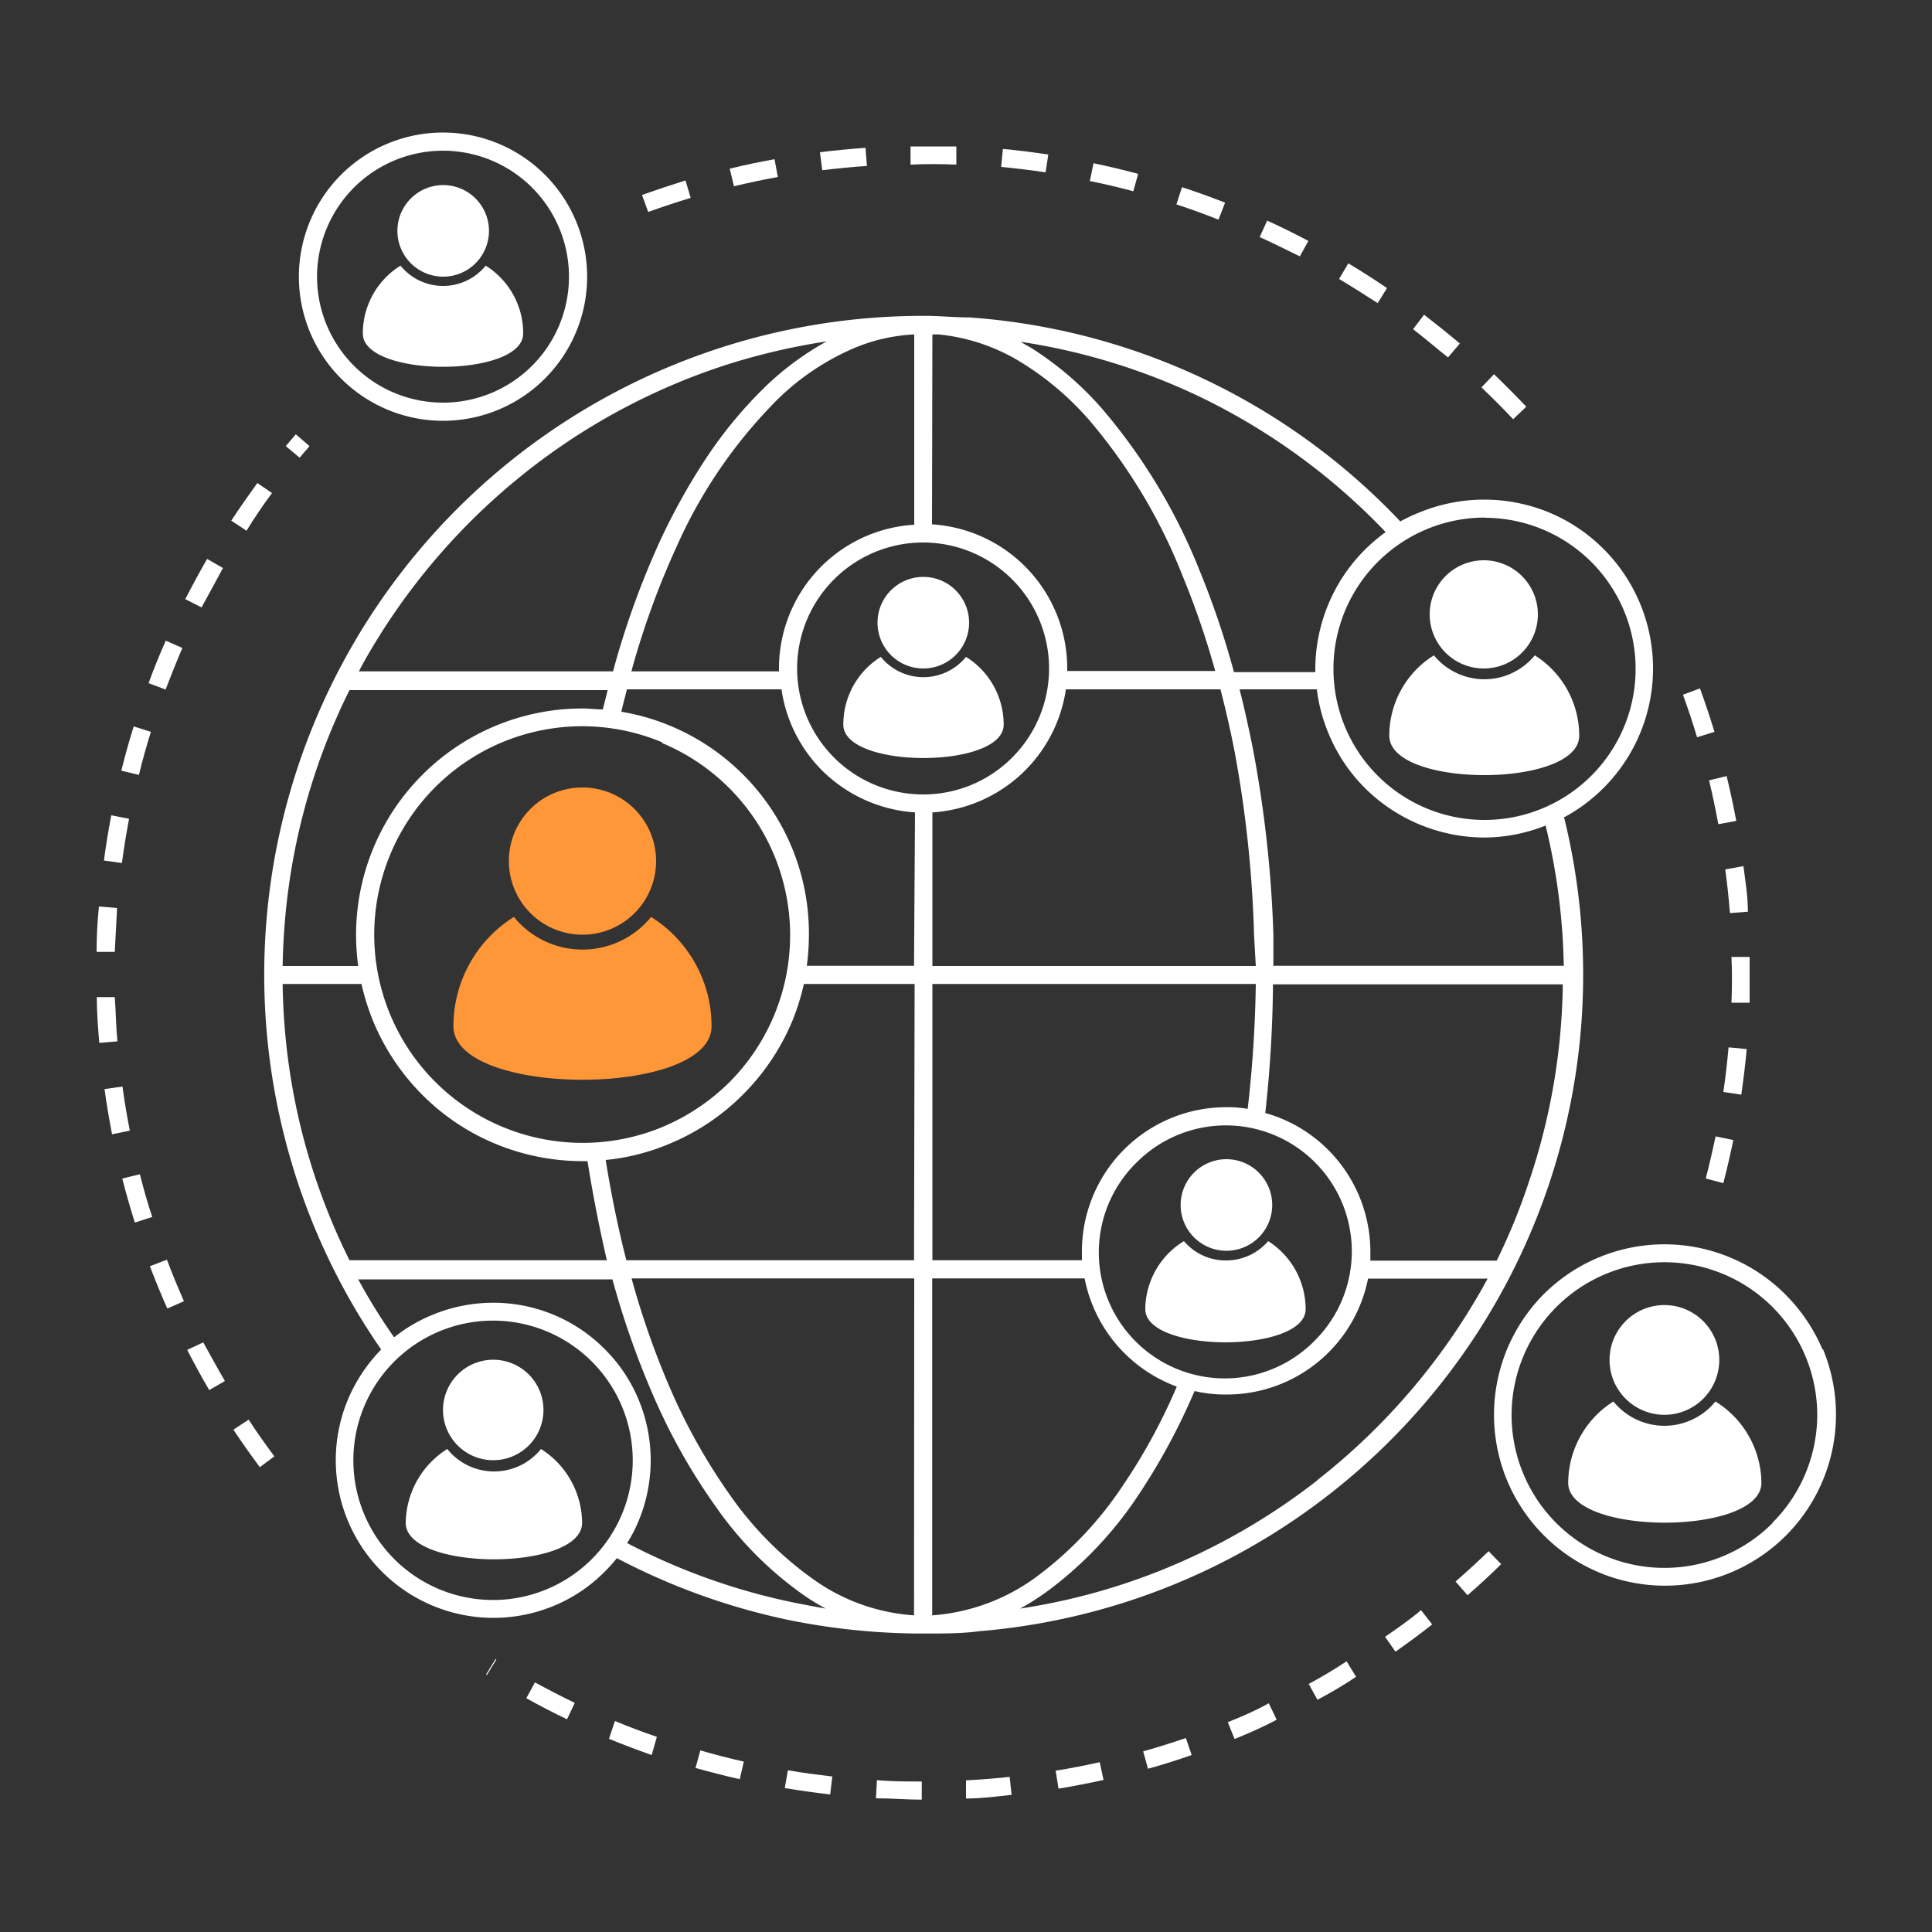 <?xml version="1.0" encoding="utf-8"?>
<svg version="1.1" xmlns="http://www.w3.org/2000/svg" xmlns:xlink="http://www.w3.org/1999/xlink" x="0px" y="0px" viewBox="0 0 100 100">
    <rect x="0" y="0" width="100" height="100" fill="#333333" stroke="none"/>
    <defs>
        <style>
            .svg-color1 { fill:#FFFFFF;}
            .svg-accent { fill:#FF9738;}
        </style>
    </defs>
    <g class="svg-color1">
        <path d="M80.91,42.33a8.75,8.75,0,0,0-.74-15.81,8.81,8.81,0,0,0-6.69,0,8.38,8.38,0,0,0-1,.47A34,34,0,0,0,50.18,16.43c-.71,0-1.42-.07-2.14-.08h0A34.1,34.1,0,0,0,14.66,58.58a33.84,33.84,0,0,0,5.07,11.27A8.32,8.32,0,0,0,18,72.46,8.16,8.16,0,0,0,28.66,83.12a8,8,0,0,0,2.64-1.77,8.29,8.29,0,0,0,.63-.7,34.11,34.11,0,0,0,8.89,3.2,34.72,34.72,0,0,0,6.67.7H48c.9,0,1.8,0,2.7-.12a34,34,0,0,0,18.14-7.11,34.09,34.09,0,0,0,12.12-35Zm0,7.66h-15l0-1.63a62,62,0,0,0-1.06-9.6c-.2-1-.43-2.06-.69-3.08h4a8.46,8.46,0,0,0,.6,2.27,8.61,8.61,0,0,0,1.89,2.84,8.81,8.81,0,0,0,6.19,2.56A8.65,8.65,0,0,0,80,42.73,32.86,32.86,0,0,1,80.94,50Zm-16.36,7.4a5.76,5.76,0,0,0-1.1-.08A7.46,7.46,0,0,0,56,64.77c0,.15,0,.3,0,.46H48.26V50.93H65A63.6,63.6,0,0,1,64.58,57.39Zm3.51,2.77a6.52,6.52,0,0,1,0,9.22,6.52,6.52,0,1,1-9.22-9.22,6.52,6.52,0,0,1,9.22,0ZM48.26,50V42.05a7.47,7.47,0,0,0,6.91-6.37h8c.28,1.08.53,2.17.74,3.26a61.13,61.13,0,0,1,1,9.45L65,50Zm28.57-23.2a7.82,7.82,0,1,1-5.52,2.29A7.84,7.84,0,0,1,76.83,26.79ZM62.11,20.54a33.22,33.22,0,0,1,9.61,7,9.38,9.38,0,0,0-1.08.92,8.68,8.68,0,0,0-1.89,2.83,8.78,8.78,0,0,0-.67,3.35v.15H63.87a44,44,0,0,0-1.78-5.26,29.86,29.86,0,0,0-5-8.32A16.65,16.65,0,0,0,53.36,18l-.54-.31A32.85,32.85,0,0,1,62.11,20.54ZM48.26,17.31l.32,0a10,10,0,0,1,4.3,1.46,15.27,15.27,0,0,1,3.52,3,28.62,28.62,0,0,1,4.82,8.06,43.52,43.52,0,0,1,1.68,4.9H55.24s0-.1,0-.15a7.47,7.47,0,0,0-7-7.44Zm-.94,0v9.85a7.45,7.45,0,0,0-7,7.44v.15H32.68A42.28,42.28,0,0,1,35,28.34a25.33,25.33,0,0,1,5.29-7.71,13,13,0,0,1,3.82-2.57A9.12,9.12,0,0,1,47.32,17.31ZM18.87,34.2a33.45,33.45,0,0,1,8-9.48,33.09,33.09,0,0,1,10.92-5.9,34.09,34.09,0,0,1,5-1.15,15.07,15.07,0,0,0-3.1,2.27,22.48,22.48,0,0,0-3.13,3.76,33.23,33.23,0,0,0-2.37,4.24,43.59,43.59,0,0,0-2.46,6.81H18.58C18.67,34.56,18.77,34.38,18.87,34.2ZM14.93,46a32.89,32.89,0,0,1,3.16-10.28H31.45c-.08.35-.17.69-.25,1-.35,0-.7-.05-1.05-.05A11.72,11.72,0,0,0,18.43,48.38,12.44,12.44,0,0,0,18.54,50H14.63A34,34,0,0,1,14.93,46Zm19.34-7.54A10.78,10.78,0,0,1,37.77,56a10.92,10.92,0,0,1-3.5,2.34,10.79,10.79,0,0,1-14.08-5.84,10.79,10.79,0,0,1,0-8.25,10.76,10.76,0,0,1,10-6.66A10.78,10.78,0,0,1,34.27,38.42ZM15.57,58.36a33.23,33.23,0,0,1-.94-7.43h4.08a12.12,12.12,0,0,0,.61,1.94,11.79,11.79,0,0,0,2.54,3.8,11.58,11.58,0,0,0,3.8,2.54,11.75,11.75,0,0,0,4.49.89h.26c.27,1.72.61,3.43,1,5.13H18.09A33.11,33.11,0,0,1,15.57,58.36ZM30.64,80.69a7.23,7.23,0,1,1,2.11-5.11A7.22,7.22,0,0,1,30.64,80.69ZM41,82.93a32.89,32.89,0,0,1-8.54-3.06,7.5,7.5,0,0,0,.6-1.16,8.19,8.19,0,0,0,0-6.25,8,8,0,0,0-1.77-2.64,8.11,8.11,0,0,0-5.76-2.39,8.2,8.2,0,0,0-3.13.62,8,8,0,0,0-2,1.17,30.65,30.65,0,0,1-1.86-3H31.7a44.32,44.32,0,0,0,2.14,6.08A31.29,31.29,0,0,0,37.06,78a18.51,18.51,0,0,0,4.68,4.66,11.65,11.65,0,0,0,1,.6Q41.88,83.11,41,82.93Zm6.31.68a10.1,10.1,0,0,1-5.06-1.76,17.8,17.8,0,0,1-4.44-4.43,30.52,30.52,0,0,1-3.12-5.55,42.89,42.89,0,0,1-2-5.7H47.32Zm0-18.38H32.42c-.44-1.71-.79-3.45-1.07-5.19a11.22,11.22,0,0,0,3.28-.83,11.62,11.62,0,0,0,3.81-2.54A11.79,11.79,0,0,0,41,52.87a12.12,12.12,0,0,0,.61-1.94h5.73Zm0-15.24H41.76a12.44,12.44,0,0,0,.11-1.61A11.66,11.66,0,0,0,41,43.9a11.67,11.67,0,0,0-6.35-6.35,11.41,11.41,0,0,0-2.49-.71c.09-.39.19-.77.29-1.16h8a7.46,7.46,0,0,0,2.1,4.2,7.54,7.54,0,0,0,4.81,2.17Zm.47-8.87a6.52,6.52,0,1,1,4.61-1.91A6.48,6.48,0,0,1,47.79,41.12Zm.47,42.49V66.17h7.89a7.49,7.49,0,0,0,4.77,5.6,30.21,30.21,0,0,1-2.81,5.15,18.76,18.76,0,0,1-4.3,4.58A10.35,10.35,0,0,1,48.26,83.61Zm19.95-7a33.27,33.27,0,0,1-8.31,4.75,32.71,32.71,0,0,1-7.09,1.9,13.07,13.07,0,0,0,1.55-1,19.71,19.71,0,0,0,4.53-4.81A32.92,32.92,0,0,0,61.83,72a7,7,0,0,0,1.65.18,7.45,7.45,0,0,0,7.33-6H77A33.53,33.53,0,0,1,68.21,76.59Zm9.27-11.36H70.93c0-.16,0-.31,0-.46a7.47,7.47,0,0,0-2.19-5.28,7.39,7.39,0,0,0-3.25-1.9,64.67,64.67,0,0,0,.4-6.66h15a33.12,33.12,0,0,1-1.75,10.21A31.81,31.81,0,0,1,77.48,65.23Z">
        </path>
        <path d="M76.83,34.6A2.8,2.8,0,1,0,74,31.8,2.8,2.8,0,0,0,76.83,34.6Z">
        </path>
        <path d="M81.74,38.08a4.92,4.92,0,0,0-2.3-4.16,3.37,3.37,0,0,1-5.22,0,4.9,4.9,0,0,0-2.31,4.16C71.91,40.8,81.74,40.8,81.74,38.08Z">
        </path>
        <path d="M61.11,62.4A2.37,2.37,0,1,0,63.48,60,2.37,2.37,0,0,0,61.11,62.4Z">
        </path>
        <path d="M63.48,65.24a2.83,2.83,0,0,1-2.2-1,4.16,4.16,0,0,0-2,3.52c0,2.29,8.3,2.29,8.3,0a4.18,4.18,0,0,0-1.94-3.52A2.86,2.86,0,0,1,63.48,65.24Z">
        </path>
        <path d="M47.79,34.6a2.37,2.37,0,1,0-2.37-2.37A2.37,2.37,0,0,0,47.79,34.6Z">
        </path>
        <path d="M50,34a2.84,2.84,0,0,1-4.41,0,4.12,4.12,0,0,0-1.94,3.51c0,2.3,8.3,2.3,8.3,0A4.13,4.13,0,0,0,50,34Z">
        </path>
        <path d="M25.54,75.58A2.6,2.6,0,1,0,22.93,73,2.6,2.6,0,0,0,25.54,75.58Z">
        </path>
        <path d="M28,75a3.11,3.11,0,0,1-4.85,0A4.58,4.58,0,0,0,21,78.82c0,2.52,9.13,2.52,9.13,0A4.56,4.56,0,0,0,28,75Z">
        </path>
        <path d="M22.93,14.32A2.37,2.37,0,1,0,20.57,12,2.37,2.37,0,0,0,22.93,14.32Z">
        </path>
        <path d="M27.08,17.26a4.12,4.12,0,0,0-1.94-3.51,2.84,2.84,0,0,1-4.41,0,4.13,4.13,0,0,0-1.95,3.51C18.78,19.56,27.08,19.56,27.08,17.26Z">
        </path>
        <path d="M22.93,21.78a7.46,7.46,0,1,0-5.27-2.18A7.46,7.46,0,0,0,22.93,21.78ZM18.32,9.71a6.52,6.52,0,1,1-1.91,4.61A6.54,6.54,0,0,1,18.32,9.71Z">
        </path>
        <path d="M86.15,73.23a2.84,2.84,0,1,0-2.84-2.84A2.84,2.84,0,0,0,86.15,73.23Z">
        </path>
        <path d="M88.79,72.54a3.4,3.4,0,0,1-5.28,0,5,5,0,0,0-2.34,4.21c0,2.75,10,2.75,10,0A5,5,0,0,0,88.79,72.54Z">
        </path>
        <path d="M94.33,69.84A9,9,0,0,0,92.41,67a8.85,8.85,0,0,0-12.52,0A8.86,8.86,0,0,0,78,76.61a8.87,8.87,0,0,0,4.79,4.79,8.85,8.85,0,0,0,9.65-1.92,8.86,8.86,0,0,0,1.92-9.64Zm-2.59,9a7.91,7.91,0,1,1,2.32-5.59A7.91,7.91,0,0,1,91.74,78.82Z">
        </path>
        <path d="M88.74,37.88q-.34-1.12-.75-2.25l-.88.33c.26.72.51,1.46.73,2.2Z">
        </path>
        <path d="M88.94,42.66l.93-.17c-.15-.78-.31-1.55-.5-2.32l-.91.22C88.64,41.14,88.8,41.9,88.94,42.66Z">
        </path>
        <path d="M89.54,47.26l.93-.07c0-.79-.13-1.57-.23-2.36L89.3,45Q89.45,46.11,89.54,47.26Z">
        </path>
        <path d="M89.62,51.9l.94,0c0-.79,0-1.58,0-2.37l-.94,0C89.66,50.35,89.65,51.12,89.62,51.9Z">
        </path>
        <path d="M90.41,54.3l-.94-.09q-.1,1.15-.27,2.31l.93.14C90.24,55.87,90.34,55.09,90.41,54.3Z">
        </path>
        <path d="M88.29,61l.91.24c.19-.74.36-1.48.52-2.23l-.92-.19C88.65,59.53,88.48,60.26,88.29,61Z">
        </path>
        <path d="M35.75,10.24l-.27-.9q-1.12.35-2.25.75l.32.88C34.28,10.71,35,10.47,35.75,10.24Z">
        </path>
        <path d="M40.26,9.16l-.17-.92c-.77.14-1.55.3-2.32.49l.22.91C38.74,9.46,39.5,9.3,40.26,9.16Z">
        </path>
        <path d="M44.87,8.59l-.07-.94c-.79.06-1.58.13-2.36.23l.12.93C43.32,8.72,44.09,8.64,44.87,8.59Z">
        </path>
        <path d="M49.5,8.52l0-.94q-1.18,0-2.37,0v.94C48,8.48,48.73,8.49,49.5,8.52Z">
        </path>
        <path d="M54.26,8c-.78-.12-1.56-.22-2.35-.29l-.09.93c.77.07,1.54.17,2.3.28Z">
        </path>
        <path d="M58.91,9c-.77-.21-1.54-.39-2.31-.55l-.19.92c.75.15,1.51.33,2.25.53Z">
        </path>
        <path d="M63.41,10.49c-.74-.29-1.48-.56-2.23-.8l-.29.89c.73.24,1.46.5,2.18.79Z">
        </path>
        <path d="M67.72,12.47q-1.05-.56-2.13-1.05l-.39.85c.71.32,1.4.67,2.08,1Z">
        </path>
        <path d="M71.79,14.91c-.66-.45-1.32-.87-2-1.28l-.48.81c.66.39,1.31.81,2,1.25Z">
        </path>
        <path d="M75.56,17.78c-.6-.51-1.22-1-1.85-1.49l-.57.75c.62.47,1.22,1,1.81,1.46Z">
        </path>
        <path d="M79,21.05c-.54-.57-1.1-1.13-1.67-1.68l-.65.68c.56.54,1.11,1.08,1.64,1.65Z">
        </path>
        <path d="M12.08,74c.44.66.9,1.31,1.37,1.94l.75-.56c-.46-.62-.91-1.25-1.33-1.9Z">
        </path>
        <path d="M9.69,69.87c.36.7.74,1.4,1.14,2.08l.81-.47c-.39-.67-.76-1.35-1.12-2Z">
        </path>
        <path d="M7.76,65.54q.42,1.11.9,2.19l.86-.38c-.31-.71-.61-1.42-.88-2.15Z">
        </path>
        <path d="M7.24,60.78,6.33,61c.19.76.41,1.52.65,2.28l.9-.29C7.64,62.28,7.43,61.53,7.24,60.78Z">
        </path>
        <path d="M6.34,56.24l-.93.13q.16,1.17.39,2.34l.92-.19C6.57,57.76,6.44,57,6.34,56.24Z">
        </path>
        <path d="M5.94,51.61l-.93,0c0,.79.06,1.58.13,2.37l.94-.08C6,53.16,6,52.39,5.94,51.61Z">
        </path>
        <path d="M6.06,47l-.94-.08Q5,48.08,5,49.27l.94,0Q6,48.14,6.06,47Z">
        </path>
        <path d="M6.68,42.38l-.92-.18c-.15.78-.28,1.56-.38,2.34l.93.13C6.41,43.9,6.54,43.14,6.68,42.38Z">
        </path>
        <path d="M7.81,37.88l-.89-.28c-.24.76-.45,1.52-.64,2.29l.91.22C7.37,39.36,7.58,38.62,7.81,37.88Z">
        </path>
        <path d="M9.44,33.54l-.86-.38c-.32.72-.62,1.46-.89,2.2l.88.33C8.84,35,9.13,34.25,9.44,33.54Z">
        </path>
        <path d="M11.54,29.4l-.82-.47c-.39.68-.77,1.38-1.13,2.08l.84.43Q11,30.41,11.54,29.4Z">
        </path>
        <path d="M14.08,25.52,13.32,25c-.46.64-.92,1.29-1.35,1.95l.79.52C13.18,26.78,13.62,26.14,14.08,25.52Z">
        </path>
        <polygon points="16.02 23.09 15.31 22.48 14.79 23.09 15.51 23.69 16.02 23.09">
        </polygon>
        <path d="M75.34,81.86l.62.71c.6-.52,1.18-1.06,1.74-1.61l-.65-.67C76.49,80.83,75.92,81.35,75.34,81.86Z">
        </path>
        <path d="M71.69,84.72l.54.77c.64-.45,1.28-.92,1.9-1.41l-.58-.74C73,83.82,72.32,84.28,71.69,84.72Z">
        </path>
        <path d="M67.74,87.16l.45.82c.7-.37,1.38-.77,2-1.19l-.49-.8Q68.76,86.61,67.74,87.16Z">
        </path>
        <path d="M63.55,89.14l.35.87c.74-.3,1.46-.61,2.18-1l-.41-.85C65,88.54,64.27,88.85,63.55,89.14Z">
        </path>
        <path d="M59.17,90.65l.25.9c.76-.21,1.52-.45,2.26-.71l-.3-.88C60.65,90.21,59.91,90.44,59.17,90.65Z">
        </path>
        <path d="M54.64,91.65l.15.93c.78-.13,1.56-.28,2.33-.45l-.2-.92C56.16,91.38,55.4,91.53,54.64,91.65Z">
        </path>
        <path d="M50,92.15l0,.94c.79,0,1.58-.1,2.36-.19l-.1-.93Q51.19,92.09,50,92.15Z">
        </path>
        <path d="M45.34,93.08c.79,0,1.58.07,2.37.07v-.94c-.78,0-1.55,0-2.32-.07Z">
        </path>
        <path d="M40.62,92.55c.78.13,1.57.24,2.35.33l.11-.93c-.77-.09-1.54-.19-2.3-.32Z">
        </path>
        <path d="M36,91.51c.76.21,1.52.41,2.29.58l.21-.91c-.75-.17-1.5-.36-2.25-.58Z">
        </path>
        <path d="M31.52,90c.73.3,1.47.58,2.21.84L34,89.9c-.73-.25-1.45-.52-2.17-.82Z">
        </path>
        <path d="M27.24,87.9c.69.38,1.39.75,2.11,1.09l.4-.85c-.69-.33-1.38-.69-2.06-1.06Z">
        </path>
        <rect height="0.05" transform="translate(-61.42 62.81) rotate(-58.46)" width="0.94" x="24.95" y="86.27">
        </rect>
    </g>
    <g class="svg-accent">
        <path d="M26.34,44.57a3.81,3.81,0,1,0,3.81-3.81A3.8,3.8,0,0,0,26.34,44.57Z">
        </path>
        <path d="M30.15,49.15a4.57,4.57,0,0,1-3.55-1.69,6.67,6.67,0,0,0-3.13,5.66c0,3.69,13.36,3.69,13.36,0a6.67,6.67,0,0,0-3.13-5.66A4.57,4.57,0,0,1,30.15,49.15Z">
        </path>
    </g>
</svg>